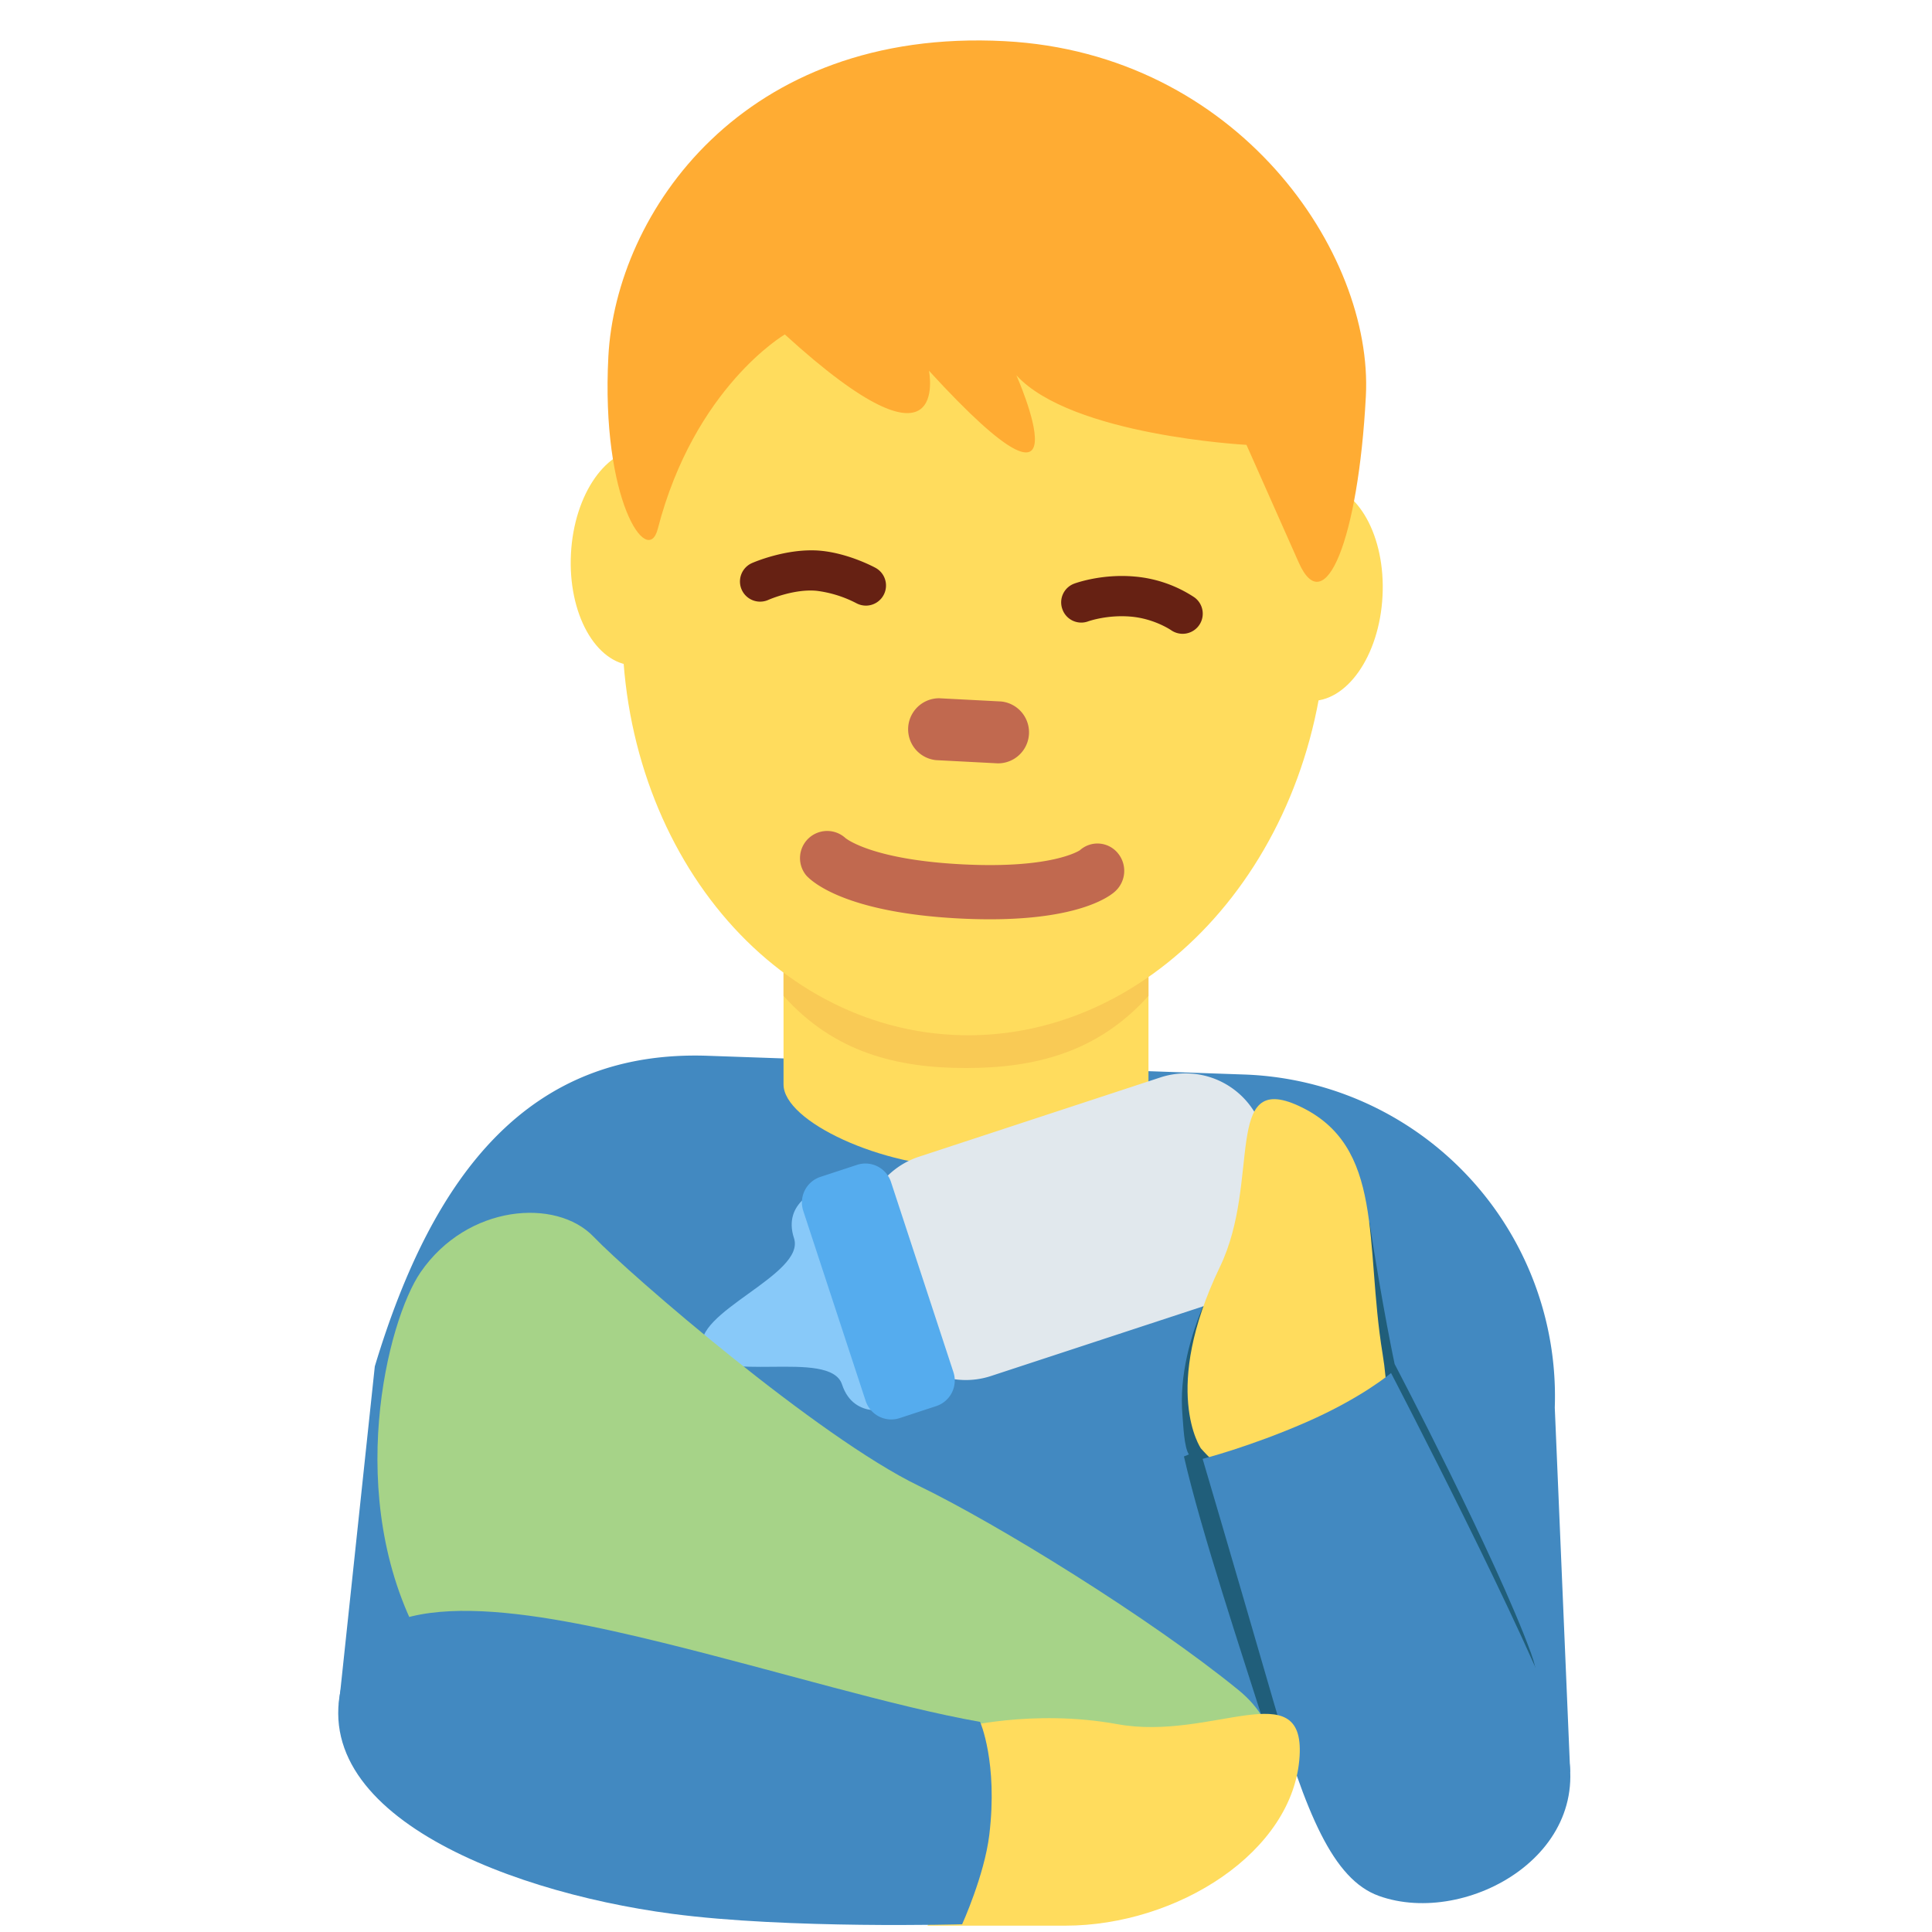 <?xml version="1.0" encoding="utf-8"?><!-- Uploaded to: SVG Repo, www.svgrepo.com, Generator: SVG Repo Mixer Tools -->
<svg width="800px" height="800px" viewBox="0 0 36 36" xmlns="http://www.w3.org/2000/svg" xmlns:xlink="http://www.w3.org/1999/xlink" aria-hidden="true" role="img" class="iconify iconify--twemoji" preserveAspectRatio="xMidYMid meet"><path fill="#4289C1" d="M29.258 33.016l-.287-6.788a6 6 0 0 0-5.787-6.206l-9.994-.349c-3.312-.116-5.115 2.169-6.206 5.787l-.669 6.296l22.943 1.26z"></path><path fill="#FFDC5D" d="M14.6 20.207c0 .692 1.841 1.543 3.4 1.543c1.56 0 3.4-.851 3.4-1.543V17.25h-6.8v2.957z"></path><path fill="#F9CA55" d="M14.6 18.557c.947 1.058 2.122 1.344 3.4 1.344c1.277 0 2.452-.287 3.4-1.344v-2.688h-6.8v2.688z"></path><path fill="#FFDC5D" d="M13.159 10.449c-.058 1.113-.67 1.987-1.366 1.95c-.696-.036-1.213-.969-1.154-2.082c.058-1.114.67-1.987 1.366-1.951c.696.037 1.213.969 1.154 2.083m12.602.661c-.058 1.113-.67 1.987-1.366 1.95c-.696-.036-1.213-.969-1.154-2.082c.058-1.114.67-1.987 1.366-1.951c.696.036 1.213.969 1.154 2.083"></path><path fill="#FFDC5D" d="M11.606 11.157c.225-4.298 3.342-7.628 6.961-7.439c3.619.19 6.371 3.828 6.145 8.126c-.225 4.298-3.342 7.628-6.961 7.439c-3.619-.19-6.371-3.828-6.145-8.126"></path><path fill="#FFAC33" d="M18.721.767c4.343.228 6.87 3.944 6.73 6.614c-.14 2.67-.764 4.199-1.251 3.101l-.974-2.193s-3.257-.171-4.287-1.296c0 0 1.461 3.29-1.629-.085c0 0 .431 2.166-2.686-.676c0 0-1.685.983-2.368 3.625c-.189.734-1.06-.545-.92-3.215c.141-2.672 2.5-6.131 7.385-5.875"></path><path fill="#C1694F" d="M17.865 17.114c-2.118-.111-2.739-.687-2.843-.803a.506.506 0 0 1 .732-.695c.038.031.535.404 2.163.489c1.692.089 2.2-.259 2.205-.262a.491.491 0 0 1 .702.048a.516.516 0 0 1-.048.721c-.115.105-.794.613-2.911.502m.729-2.89l-1.153-.06a.578.578 0 0 1 .061-1.153l1.153.06a.578.578 0 0 1-.061 1.153"></path><path fill="#662113" d="M16.136 11.285a.383.383 0 0 1-.179-.045a2.187 2.187 0 0 0-.738-.231c-.423-.042-.898.167-.902.169a.375.375 0 1 1-.307-.685c.027-.012.656-.286 1.277-.231c.532.049 1.011.31 1.031.321a.375.375 0 0 1-.182.702zm5.901.525a.38.38 0 0 1-.219-.07c-.001 0-.309-.212-.743-.25c-.443-.039-.792.086-.796.087a.372.372 0 0 1-.481-.22a.372.372 0 0 1 .216-.481c.021-.008.51-.188 1.128-.133a2.38 2.38 0 0 1 1.114.388a.375.375 0 0 1-.219.679z"></path><path fill="#205E7A" d="M28.526 30.798c.55 1.503-1.121.825-2.428 1.314c-.848.317-2.282.836-2.503.135c-.438-1.384-1.215-3.713-1.534-5.108c.021-.008.073-.029.092-.038c-.09-.134-.104-.552-.119-.723c-.135-1.507.912-3.055.912-3.055s2.054-.278 2.573-.547c.246 1.605.468 2.641.468 2.641s1.882 3.586 2.539 5.381z"></path><path fill="#E1E8ED" d="M23.519 21.032l.406 1.236a1.504 1.504 0 0 1-.957 1.893l-4.506 1.48a1.504 1.504 0 0 1-1.893-.957l-.406-1.236a1.504 1.504 0 0 1 .957-1.893l4.506-1.48a1.503 1.503 0 0 1 1.893.957z"></path><path fill="#88C9F9" d="M14.795 23.072c.224.681-1.922 1.386-1.698 2.067c.224.681 2.369-.023 2.593.658c.224.681.939.446.939.446l-.671-2.043l-.671-2.043c0-.001-.715.234-.492.915z"></path><path fill="#55ACEE" d="M16.602 22.024l1.164 3.545a.502.502 0 0 1-.319.631l-.685.225a.502.502 0 0 1-.631-.319l-1.164-3.545a.502.502 0 0 1 .319-.631l.685-.225a.502.502 0 0 1 .631.319z"></path><path fill="#A6D388" d="M21.989 35.145c1.066.007 2.736-2.31 1.089-3.653c-1.648-1.343-4.499-3.099-5.959-3.806c-1.869-.904-5.366-3.919-6.06-4.643s-2.351-.603-3.222.663c-.619.9-1.446 4.193-.004 6.844c1.686 3.098 4.561 5.082 8.396 5.082c1.013 0 2.116.067 2.742-.074s1.736-.421 3.018-.413z"></path><path fill="#FFDC5D" d="M24.636 28.21c1.283-.13 1.305-1.899 1.127-2.981c-.34-2.066.052-3.88-1.566-4.624c-1.416-.651-.693 1.394-1.464 2.998c-1.107 2.301-.356 3.386-.356 3.386s1.136 1.314 2.259 1.221z"></path><path fill="#4289C1" d="M29.126 32.334c.748 2.158-1.786 3.587-3.434 2.993c-.855-.308-1.36-1.539-1.973-3.658c-.838-2.892-1.31-4.485-1.31-4.485s.882-.225 1.934-.685c1.042-.456 1.577-.915 1.577-.915s2.589 4.968 3.206 6.75z"></path><path fill="#FFDC5D" d="M17.283 35.882h2.565c2.094 0 4.259-1.378 4.368-3.156c.096-1.556-1.641-.279-3.392-.598c-1.592-.291-2.97.074-2.97.074s.112 2.503-.571 3.68z"></path><path fill="#4289C1" d="M6.516 30.976c.653-1.477 3.431-.958 5.844-.364c2.118.521 4.292 1.188 5.903 1.473c0 0 .334.755.171 2.106c-.091.752-.506 1.665-.506 1.665s-3.248.091-5.405-.195c-3.238-.428-7.188-2.012-6.007-4.685z"></path></svg>